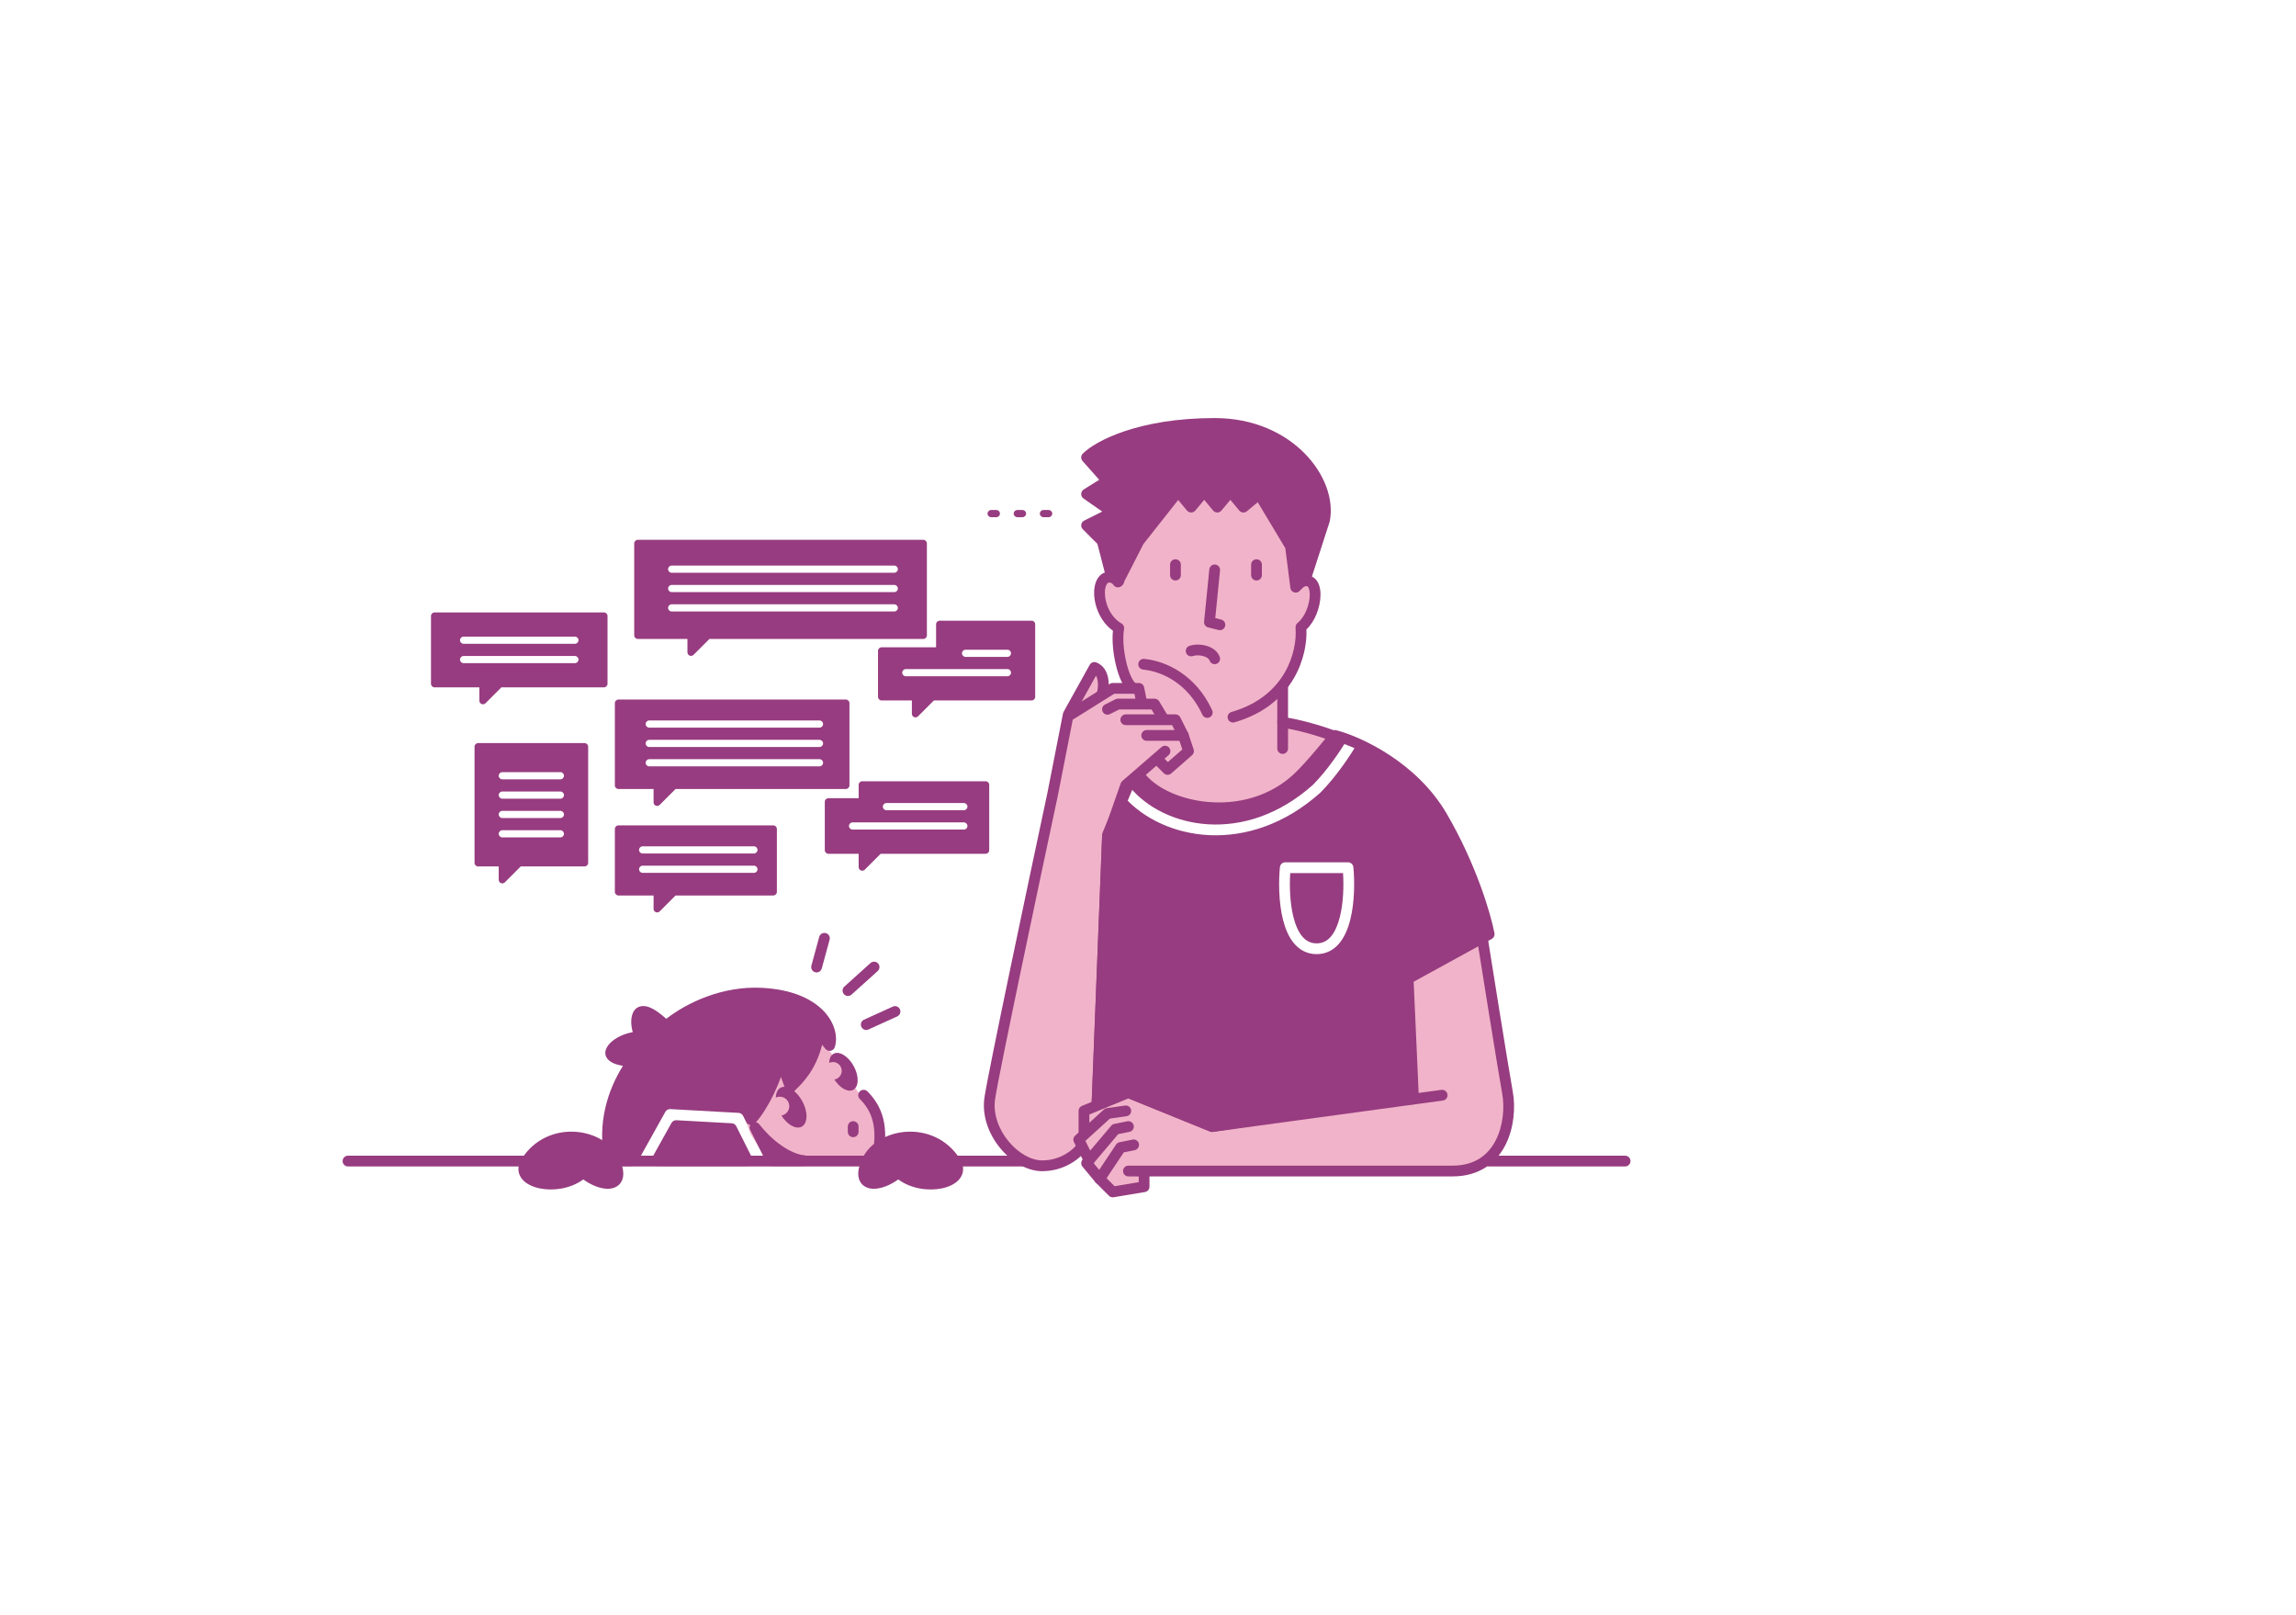 <svg width="640" height="450" viewBox="0 0 640 450" fill="none" xmlns="http://www.w3.org/2000/svg">
<mask id="mask0_98_2785" style="mask-type:alpha" maskUnits="userSpaceOnUse" x="0" y="0" width="640" height="450">
<rect width="640" height="450" fill="#D9D9D9"/>
</mask>
<g mask="url(#mask0_98_2785)">
<path d="M318.909 326.327H406.357L415.101 323.412L419.474 317.582L420.931 308.109L418.745 294.263L411.458 251.997L399.149 255.386L387.74 274.096L358.533 278.66L313.808 233.481V219.79L316.548 217.508L327.957 223.897L339.366 226.179L351.688 225.266L364.009 217.508L372.659 206.039L357.532 200.57V191.825L361.904 183.08L362.633 175.064L366.277 168.506V163.405L362.633 160.49L358.989 140.085L350.973 129.883L326.197 128.426L309.436 159.761L306.521 163.405L307.25 170.692L311.622 174.336L313.808 191.825H310.165L307.25 193.283L306.521 187.453L305.064 185.995L297.776 199.112L293.404 220.661L275.915 305.923L276.643 313.939L283.202 322.683L291.218 325.598L297.776 323.412L302.149 319.768L302.877 321.226V324.141L310.165 332.157L318.909 330.699V326.327Z" fill="#F1B3C9"/>
<path d="M227.616 287.704L232.717 294.991L234.903 295.72L237.09 301.55L244.377 311.023L245.834 317.582L242.919 323.412H213.828L209.264 316.081L201.962 296.914L227.616 287.704Z" fill="#F1B3C9"/>
<path fill-rule="evenodd" clip-rule="evenodd" d="M375.553 206.052C374.248 205.563 373.083 205.195 372.108 204.942C372.108 204.942 365.741 212.959 361.905 216.602C347.33 230.447 324.012 225.347 317.453 215.873L314.538 218.788L314.462 218.97C314.651 219.061 314.825 219.194 314.967 219.367C324.399 230.807 346.9 235.729 365.974 218.711C370.047 214.606 373.663 209.163 375.553 206.052ZM313.214 221.934L308.708 232.634L305.793 307.38L314.538 304.465L337.857 313.939L393.969 305.194L392.512 272.714L415.103 260.326C414.131 255.225 410.147 241.524 401.985 227.533C395.854 217.023 385.776 210.515 378.36 207.206C376.462 210.375 372.558 216.345 368.071 220.857C368.05 220.878 368.028 220.898 368.007 220.918C348.087 238.721 324.087 234.282 313.214 221.934ZM358.262 240.294C357.489 240.294 356.843 240.881 356.769 241.65C356.395 245.512 356.386 251.347 357.627 256.279C358.247 258.743 359.209 261.106 360.701 262.88C362.233 264.701 364.32 265.885 367.006 265.885C369.693 265.885 371.78 264.701 373.312 262.88C374.804 261.106 375.766 258.743 376.386 256.279C377.627 251.347 377.618 245.512 377.244 241.65C377.17 240.881 376.524 240.294 375.751 240.294H358.262ZM360.536 255.547C359.541 251.591 359.417 246.87 359.646 243.294H374.366C374.596 246.87 374.472 251.591 373.477 255.547C372.912 257.79 372.098 259.663 371.017 260.948C369.976 262.186 368.692 262.885 367.006 262.885C365.32 262.885 364.037 262.186 362.996 260.948C361.915 259.663 361.1 257.79 360.536 255.547Z" fill="#973C80"/>
<path fill-rule="evenodd" clip-rule="evenodd" d="M370.933 204.009C371.302 203.545 371.91 203.341 372.484 203.49C379.274 205.25 394.849 212.322 403.281 226.777C411.534 240.925 415.575 254.788 416.576 260.045C416.698 260.683 416.394 261.328 415.824 261.64L394.052 273.58L395.468 305.126C395.502 305.89 394.956 306.558 394.2 306.676L338.088 315.42C337.82 315.462 337.545 315.43 337.293 315.328L314.487 306.063L306.268 308.803C305.801 308.959 305.287 308.875 304.893 308.579C304.499 308.284 304.275 307.813 304.295 307.321L307.21 232.575C307.217 232.395 307.256 232.218 307.326 232.052L313.156 218.206C313.231 218.027 313.34 217.864 313.478 217.727L316.392 214.812C316.707 214.498 317.145 214.339 317.588 214.379C318.031 214.419 318.433 214.653 318.686 215.019C321.619 219.256 328.585 222.781 336.802 223.487C344.94 224.187 353.959 222.081 360.872 215.514C362.723 213.756 365.226 210.899 367.297 208.439C368.326 207.218 369.236 206.109 369.889 205.306C370.215 204.904 370.477 204.579 370.657 204.355C370.747 204.243 370.816 204.156 370.863 204.097L370.916 204.031L370.932 204.01L370.933 204.009ZM372.658 206.653C372.528 206.814 372.381 206.996 372.217 207.197C371.556 208.011 370.635 209.134 369.592 210.372C367.521 212.831 364.923 215.804 362.939 217.689C355.277 224.967 345.349 227.234 336.545 226.476C328.617 225.794 321.311 222.627 317.321 218.126L315.807 219.641L310.197 232.964L307.377 305.271L314.064 303.042C314.403 302.929 314.771 302.941 315.103 303.075L338.037 312.392L392.411 303.918L391.014 272.781C390.988 272.21 391.289 271.673 391.791 271.398L413.409 259.543C412.163 253.912 408.239 241.23 400.69 228.288C393.162 215.383 379.402 208.668 372.658 206.653Z" fill="#973C80"/>
<path fill-rule="evenodd" clip-rule="evenodd" d="M239.672 304.133C240.258 303.547 241.208 303.547 241.794 304.133C243.769 306.108 245.389 308.525 246.196 311.752C246.998 314.959 246.968 318.853 245.838 323.749C245.652 324.556 244.846 325.059 244.039 324.873C243.232 324.687 242.729 323.881 242.915 323.074C243.971 318.497 243.941 315.103 243.286 312.48C242.635 309.877 241.341 307.922 239.672 306.254C239.086 305.668 239.086 304.718 239.672 304.133Z" fill="#973C80"/>
<path fill-rule="evenodd" clip-rule="evenodd" d="M230.199 260.023C230.998 260.241 231.469 261.066 231.251 261.865L229.065 269.881C228.847 270.681 228.023 271.152 227.223 270.934C226.424 270.716 225.953 269.891 226.171 269.092L228.357 261.076C228.575 260.277 229.4 259.805 230.199 260.023ZM244.765 268.483C245.319 269.099 245.269 270.047 244.653 270.602L237.366 277.16C236.75 277.714 235.802 277.664 235.248 277.049C234.694 276.433 234.744 275.484 235.359 274.93L242.647 268.372C243.262 267.817 244.211 267.867 244.765 268.483ZM250.845 281.254C251.188 282.008 250.855 282.898 250.101 283.241L242.085 286.884C241.33 287.227 240.441 286.893 240.098 286.139C239.756 285.385 240.089 284.496 240.843 284.153L248.859 280.509C249.613 280.167 250.503 280.5 250.845 281.254Z" fill="#973C80"/>
<path d="M146.65 323.799C153.133 313.465 167.867 315.678 171.403 323.799C174.618 331.18 167.867 331.181 162.563 326.752C156.08 332.657 142.945 329.705 146.65 323.799Z" fill="#973C80"/>
<path fill-rule="evenodd" clip-rule="evenodd" d="M160.216 315.38C165.55 315.68 170.724 318.483 172.779 323.2C173.635 325.167 173.968 326.936 173.572 328.391C173.133 330.003 171.898 330.905 170.457 331.178C169.108 331.433 167.57 331.16 166.099 330.598C164.937 330.154 163.738 329.501 162.586 328.669C158.973 331.331 154.126 331.914 150.487 331.174C148.506 330.772 146.613 329.923 145.49 328.519C144.907 327.79 144.532 326.905 144.505 325.904C144.478 324.912 144.795 323.932 145.379 323.001L145.379 323.001C148.95 317.309 154.812 315.078 160.216 315.38ZM147.92 324.596C147.578 325.141 147.496 325.545 147.503 325.822C147.511 326.09 147.604 326.359 147.833 326.645C148.333 327.271 149.434 327.899 151.085 328.234C154.365 328.901 158.746 328.199 161.553 325.642C162.107 325.138 162.949 325.12 163.524 325.6C164.736 326.611 166.01 327.353 167.169 327.795C168.355 328.248 169.298 328.344 169.899 328.23C170.406 328.134 170.588 327.928 170.677 327.603C170.808 327.12 170.779 326.121 170.028 324.397L171.403 323.798L170.028 324.397C168.546 320.994 164.585 318.63 160.048 318.376C155.579 318.125 150.833 319.954 147.92 324.596" fill="#973C80"/>
<path d="M266.321 323.799C259.838 313.465 245.104 315.678 241.568 323.799C238.353 331.18 245.104 331.181 250.408 326.752C256.892 332.657 270.026 329.705 266.321 323.799Z" fill="#973C80"/>
<path fill-rule="evenodd" clip-rule="evenodd" d="M252.756 315.38C247.421 315.68 242.247 318.483 240.193 323.2C239.336 325.167 239.004 326.936 239.4 328.391C239.838 330.003 241.073 330.905 242.514 331.178C243.863 331.433 245.401 331.16 246.872 330.598C248.035 330.154 249.233 329.501 250.385 328.669C253.999 331.331 258.846 331.914 262.484 331.174C264.465 330.772 266.358 329.923 267.481 328.519C268.064 327.79 268.439 326.905 268.467 325.904C268.494 324.912 268.176 323.932 267.592 323.001L267.592 323.001C264.021 317.309 258.159 315.078 252.756 315.38ZM265.051 324.596C265.393 325.141 265.475 325.545 265.468 325.822C265.461 326.09 265.367 326.359 265.138 326.645C264.638 327.271 263.537 327.899 261.887 328.234C258.606 328.901 254.226 328.199 251.418 325.642C250.864 325.138 250.022 325.12 249.447 325.6C248.236 326.611 246.961 327.353 245.802 327.795C244.616 328.248 243.673 328.344 243.073 328.23C242.565 328.134 242.383 327.928 242.294 327.603C242.163 327.12 242.192 326.121 242.943 324.397L241.568 323.798L242.943 324.397C244.425 320.994 248.386 318.63 252.924 318.376C257.392 318.125 262.139 319.954 265.051 324.596" fill="#973C80"/>
<path fill-rule="evenodd" clip-rule="evenodd" d="M223.489 313.955C225.199 313.021 225.26 309.84 223.626 306.848C221.993 303.857 219.282 302.188 217.573 303.122C216.728 303.583 216.286 304.594 216.252 305.86C217.506 305.277 219.014 305.761 219.686 306.992C220.386 308.274 219.914 309.881 218.632 310.581C218.369 310.724 218.093 310.819 217.813 310.867C219.463 313.452 221.905 314.82 223.489 313.955Z" fill="#973C80"/>
<path fill-rule="evenodd" clip-rule="evenodd" d="M237.849 303.692C239.434 302.826 239.491 299.875 237.976 297.101C236.461 294.327 233.947 292.779 232.362 293.645C231.578 294.073 231.167 295.012 231.136 296.186C232.301 295.641 233.703 296.09 234.328 297.233C234.977 298.422 234.54 299.913 233.35 300.562C233.105 300.696 232.846 300.784 232.585 300.828C234.115 303.225 236.38 304.494 237.849 303.692Z" fill="#973C80"/>
<path fill-rule="evenodd" clip-rule="evenodd" d="M237.821 312.439C238.65 312.439 239.321 313.111 239.321 313.939V315.396C239.321 316.225 238.65 316.896 237.821 316.896C236.993 316.896 236.321 316.225 236.321 315.396V313.939C236.321 313.111 236.993 312.439 237.821 312.439Z" fill="#973C80"/>
<path fill-rule="evenodd" clip-rule="evenodd" d="M228.343 287.704L231.258 291.348C232.715 286.975 228.705 277.635 212.311 276.773C201.203 276.189 191.189 281.233 185.657 285.884C181.933 282.398 179.951 281.481 178.594 281.987C177.381 282.439 176.851 285.468 178.454 288.862C172.753 289.256 169.647 292.486 170.318 293.827C170.833 294.856 172.458 295.515 176.26 295.804C171.686 302.194 167.661 311.889 170.045 323.412H176.178L184.149 309.108C184.707 308.106 185.789 307.51 186.935 307.573L205.962 308.625C207.036 308.685 207.996 309.314 208.478 310.276L209.342 311.999C212.485 308.802 216.848 300.071 217.412 294.991L220.327 303.007C220.465 302.869 220.617 302.721 220.78 302.562L220.78 302.562L220.781 302.561C222.911 300.482 226.989 296.503 228.343 287.704ZM210.452 314.212L215.066 323.412H223.971C220.871 323.19 215.374 320.435 210.452 314.212ZM208.354 323.412L203.895 314.52L188.477 313.668L183.047 323.412H208.354Z" fill="#973C80"/>
<path fill-rule="evenodd" clip-rule="evenodd" d="M212.232 278.271C201.595 277.712 191.942 282.56 186.622 287.032C186.041 287.521 185.186 287.498 184.632 286.979C182.797 285.262 181.486 284.27 180.533 283.763C179.779 283.361 179.397 283.339 179.218 283.367C179.208 283.384 179.196 283.405 179.183 283.432C179.094 283.615 178.997 283.942 178.965 284.423C178.9 285.377 179.105 286.728 179.81 288.222C180.022 288.67 179.998 289.193 179.748 289.621C179.497 290.048 179.052 290.324 178.557 290.359C175.962 290.538 174.037 291.358 172.88 292.201C172.294 292.629 171.958 293.023 171.805 293.288C171.802 293.294 171.799 293.299 171.796 293.304C171.917 293.401 172.14 293.534 172.55 293.677C173.313 293.942 174.518 294.167 176.374 294.308C176.914 294.349 177.39 294.678 177.619 295.169C177.848 295.66 177.795 296.236 177.48 296.677C173.23 302.614 169.519 311.441 171.289 321.912H175.297L182.839 308.378C183.677 306.875 185.299 305.981 187.018 306.076L206.045 307.128C207.535 307.21 208.879 308.024 209.644 309.287C210.742 307.776 211.931 305.748 212.994 303.549C214.521 300.387 215.667 297.115 215.921 294.826C215.998 294.133 216.542 293.585 217.234 293.502C217.926 293.419 218.584 293.824 218.822 294.479L220.932 300.283C223.014 298.08 225.802 294.359 226.86 287.476C226.951 286.888 227.381 286.409 227.956 286.255C228.449 286.124 228.968 286.252 229.341 286.584C228.922 285.671 228.292 284.716 227.397 283.783C224.858 281.139 220.158 278.688 212.232 278.271ZM229.173 291.143L230.087 292.285C230.43 292.714 230.98 292.921 231.521 292.825C232.062 292.728 232.507 292.344 232.681 291.822C233.625 288.991 232.723 285 229.561 281.706C226.36 278.371 220.858 275.721 212.39 275.276C201.47 274.701 191.622 279.328 185.717 283.908C184.257 282.611 183.02 281.688 181.943 281.114C180.629 280.415 179.32 280.116 178.07 280.581C177.28 280.876 176.78 281.515 176.486 282.118C176.185 282.736 176.023 283.463 175.971 284.22C175.903 285.232 176.027 286.393 176.381 287.617C174.187 288.03 172.401 288.839 171.113 289.777C170.294 290.374 169.624 291.064 169.204 291.794C168.814 292.474 168.479 293.503 168.977 294.498C169.48 295.505 170.433 296.116 171.563 296.51C172.151 296.715 172.842 296.88 173.645 297.013C169.528 303.585 166.331 312.866 168.576 323.716C168.72 324.412 169.333 324.912 170.045 324.912H176.178C176.722 324.912 177.224 324.617 177.488 324.142L185.459 309.839C185.738 309.337 186.279 309.04 186.852 309.071L205.88 310.123C206.416 310.153 206.896 310.468 207.138 310.948L208.002 312.671C208.219 313.104 208.631 313.405 209.109 313.481C209.12 313.482 209.13 313.484 209.14 313.485C208.907 313.906 208.883 314.428 209.111 314.884L213.725 324.084C213.979 324.592 214.498 324.912 215.066 324.912H223.971C224.778 324.912 225.441 324.272 225.47 323.465C225.499 322.658 224.883 321.973 224.078 321.916C221.547 321.735 216.399 319.314 211.629 313.282C211.392 312.983 211.063 312.796 210.712 312.735C212.376 310.919 214.205 307.938 215.695 304.853C216.44 303.31 217.127 301.687 217.677 300.11L218.917 303.52C219.093 304.002 219.502 304.361 220.002 304.472C220.503 304.583 221.025 304.431 221.388 304.068C221.518 303.938 221.663 303.796 221.827 303.636L221.828 303.635C223.784 301.727 227.36 298.218 229.173 291.143ZM171.723 293.472C171.722 293.472 171.723 293.465 171.728 293.451C171.726 293.464 171.724 293.471 171.723 293.472ZM179.256 283.311C179.257 283.311 179.255 283.313 179.252 283.316C179.255 283.312 179.256 283.311 179.256 283.311ZM187.167 312.938C187.446 312.436 187.987 312.138 188.56 312.17L203.977 313.022C204.514 313.052 204.994 313.367 205.235 313.848L209.694 322.739C209.928 323.204 209.903 323.757 209.63 324.2C209.357 324.642 208.874 324.912 208.354 324.912H183.047C182.515 324.912 182.023 324.63 181.754 324.172C181.484 323.713 181.478 323.146 181.737 322.682L187.167 312.938ZM189.331 315.217L185.6 321.912H205.923L202.944 315.97L189.331 315.217ZM215.746 321.421L215.992 321.912H216.45C216.216 321.755 215.981 321.591 215.746 321.421Z" fill="#973C80"/>
<path fill-rule="evenodd" clip-rule="evenodd" d="M95.5 323.552C95.5 322.723 96.172 322.052 97 322.052H285C285.828 322.052 286.5 322.723 286.5 323.552C286.5 324.38 285.828 325.052 285 325.052H97C96.172 325.052 95.5 324.38 95.5 323.552Z" fill="#973C80"/>
<path fill-rule="evenodd" clip-rule="evenodd" d="M452.989 325.052L415.013 325.052C414.184 325.052 413.513 324.38 413.513 323.552C413.513 322.723 414.184 322.052 415.013 322.052L452.989 322.052C453.817 322.052 454.489 322.723 454.489 323.552C454.489 324.38 453.817 325.052 452.989 325.052Z" fill="#973C80"/>
<path fill-rule="evenodd" clip-rule="evenodd" d="M411.223 249.057C412.041 248.927 412.809 249.485 412.939 250.304C415.37 265.62 420.516 297.805 421.678 304.196C422.454 308.465 422.079 314.275 419.626 319.083C417.12 323.995 412.444 327.826 404.899 327.826H314.537C313.709 327.826 313.037 327.155 313.037 326.326C313.037 325.498 313.709 324.826 314.537 324.826H404.899C411.201 324.826 414.905 321.735 416.954 317.72C419.055 313.602 419.408 308.481 418.727 304.733C417.557 298.299 412.403 266.064 409.976 250.774C409.847 249.956 410.405 249.187 411.223 249.057Z" fill="#973C80"/>
<path fill-rule="evenodd" clip-rule="evenodd" d="M338.735 157.316C339.56 157.398 340.161 158.133 340.079 158.957L338.75 172.242L340.407 172.656C341.211 172.857 341.7 173.672 341.499 174.475C341.298 175.279 340.483 175.768 339.68 175.567L336.765 174.838C336.042 174.657 335.562 173.974 335.636 173.234L337.093 158.659C337.176 157.835 337.911 157.233 338.735 157.316Z" fill="#973C80"/>
<path fill-rule="evenodd" clip-rule="evenodd" d="M327.656 155.852C328.484 155.852 329.156 156.523 329.156 157.352V160.266C329.156 161.095 328.484 161.766 327.656 161.766C326.827 161.766 326.156 161.095 326.156 160.266V157.352C326.156 156.523 326.827 155.852 327.656 155.852Z" fill="#973C80"/>
<path fill-rule="evenodd" clip-rule="evenodd" d="M350.245 155.852C351.074 155.852 351.745 156.523 351.745 157.352V160.266C351.745 161.095 351.074 161.766 350.245 161.766C349.417 161.766 348.745 161.095 348.745 160.266V157.352C348.745 156.523 349.417 155.852 350.245 155.852Z" fill="#973C80"/>
<path fill-rule="evenodd" clip-rule="evenodd" d="M335.442 182.842C334.412 182.547 333.267 182.567 332.503 182.822C331.717 183.084 330.867 182.66 330.605 181.874C330.343 181.088 330.768 180.238 331.554 179.976C332.975 179.502 334.745 179.522 336.266 179.957C337.747 180.38 339.417 181.333 340.01 183.111C340.272 183.897 339.847 184.746 339.061 185.008C338.275 185.27 337.426 184.846 337.164 184.06C337.028 183.652 336.512 183.147 335.442 182.842Z" fill="#973C80"/>
<path fill-rule="evenodd" clip-rule="evenodd" d="M364.158 175.414C365.394 174.238 366.324 172.708 366.962 171.148C367.701 169.342 368.098 167.381 368.087 165.652C368.077 164.025 367.698 162.17 366.388 161.105C364.869 159.871 362.915 160.254 361.1 161.409C360.401 161.854 360.195 162.781 360.64 163.48C361.084 164.179 362.011 164.385 362.71 163.94C364.075 163.072 364.464 163.407 364.494 163.432C364.495 163.433 364.495 163.433 364.496 163.433C364.721 163.616 365.079 164.275 365.087 165.67C365.095 166.963 364.79 168.533 364.185 170.012C363.578 171.496 362.716 172.772 361.699 173.583C361.284 173.913 361.091 174.418 361.142 174.909C361.133 174.997 361.131 175.087 361.138 175.179C361.588 181.024 358.706 193.989 343.275 198.398C342.478 198.626 342.017 199.456 342.245 200.253C342.472 201.049 343.302 201.51 344.099 201.283C360.931 196.474 364.496 182.383 364.158 175.414Z" fill="#973C80"/>
<path fill-rule="evenodd" clip-rule="evenodd" d="M357.536 189.597C358.365 189.597 359.036 190.269 359.036 191.097V208.587C359.036 209.415 358.365 210.087 357.536 210.087C356.708 210.087 356.036 209.415 356.036 208.587V191.097C356.036 190.269 356.708 189.597 357.536 189.597Z" fill="#973C80"/>
<path fill-rule="evenodd" clip-rule="evenodd" d="M356.048 201.112C356.151 200.29 356.9 199.707 357.722 199.81C359.782 200.067 365.381 201.163 371.895 203.532C372.673 203.815 373.075 204.676 372.792 205.454C372.509 206.233 371.648 206.634 370.869 206.351C364.557 204.056 359.177 203.015 357.35 202.786C356.528 202.684 355.945 201.934 356.048 201.112Z" fill="#973C80"/>
<path fill-rule="evenodd" clip-rule="evenodd" d="M307.987 164.99C307.907 167.953 309.436 171.903 312.602 173.729C313.153 174.047 313.444 174.679 313.327 175.304C312.901 177.587 313.165 181.194 313.931 184.465C314.311 186.083 314.796 187.543 315.334 188.656C315.909 189.848 316.41 190.357 316.665 190.484C317.406 190.855 317.707 191.756 317.336 192.497C316.966 193.238 316.065 193.538 315.324 193.167C314.122 192.566 313.256 191.253 312.632 189.961C311.97 188.591 311.422 186.906 311.01 185.15C310.288 182.065 309.931 178.52 310.23 175.767C306.502 173.109 304.893 168.415 304.988 164.909C305.038 163.073 305.572 161.075 307.058 160.011C308.753 158.797 310.84 159.311 312.753 160.749C313.416 161.247 313.549 162.187 313.051 162.849C312.554 163.512 311.613 163.645 310.951 163.147C309.47 162.035 308.92 162.367 308.805 162.45C308.48 162.682 308.029 163.461 307.987 164.99Z" fill="#973C80"/>
<path fill-rule="evenodd" clip-rule="evenodd" d="M317.301 184.959C317.382 184.134 318.115 183.531 318.94 183.611C325.212 184.222 333.408 188.184 337.884 197.919C338.23 198.672 337.901 199.563 337.148 199.909C336.395 200.255 335.505 199.925 335.159 199.173C331.177 190.512 323.981 187.117 318.649 186.597C317.824 186.517 317.221 185.783 317.301 184.959Z" fill="#973C80"/>
<path d="M307.251 150.793L309.437 159.27L311.623 162.185L317.453 150.793L328.384 136.947L332.028 141.319L335.671 136.947L339.315 141.319L342.958 136.947L346.602 141.319L350.974 137.676L359.719 152.25L361.177 163.643L364.092 160.728L369.193 144.963C371.379 134.032 359.573 118 338.586 118C317.599 118 306.036 124.316 302.878 127.473L308.708 134.032L302.878 137.676L310.166 142.777L302.878 146.42L307.251 150.793Z" fill="#973C80"/>
<path fill-rule="evenodd" clip-rule="evenodd" d="M305.012 127.616L309.829 133.035C310.123 133.366 310.256 133.808 310.193 134.245C310.13 134.683 309.878 135.07 309.503 135.304L305.595 137.746L311.026 141.548C311.459 141.851 311.7 142.36 311.662 142.887C311.623 143.414 311.309 143.882 310.837 144.118L305.411 146.831L308.311 149.732C308.501 149.922 308.636 150.159 308.703 150.418L310.815 158.608L311.382 159.364L316.118 150.109C316.162 150.022 316.215 149.94 316.276 149.863L327.207 136.017C327.487 135.663 327.912 135.453 328.364 135.447C328.816 135.441 329.247 135.639 329.536 135.987L332.028 138.976L334.519 135.987C334.804 135.645 335.226 135.447 335.671 135.447C336.116 135.447 336.539 135.645 336.824 135.987L339.315 138.976L341.806 135.987C342.091 135.645 342.513 135.447 342.958 135.447C343.404 135.447 343.826 135.645 344.111 135.987L346.794 139.207L350.014 136.523C350.351 136.243 350.793 136.124 351.225 136.197C351.657 136.27 352.035 136.528 352.261 136.904L361.005 151.478C361.112 151.656 361.181 151.854 361.207 152.06L362.277 160.421L362.776 159.923L367.738 144.586C368.666 139.755 366.543 133.537 361.512 128.436C356.495 123.35 348.683 119.5 338.586 119.5C328.243 119.5 320.267 121.056 314.521 122.975C309.901 124.519 306.774 126.279 305.012 127.616ZM313.571 120.13C319.643 118.102 327.942 116.5 338.586 116.5C349.477 116.5 358.061 120.666 363.647 126.329C369.19 131.948 371.881 139.169 370.664 145.257C370.652 145.314 370.638 145.37 370.62 145.425L365.519 161.19C365.446 161.415 365.32 161.621 365.152 161.789L362.237 164.703C361.833 165.108 361.233 165.247 360.692 165.062C360.15 164.877 359.761 164.401 359.689 163.833L358.271 152.752L350.589 139.949L347.562 142.472C347.257 142.726 346.862 142.849 346.466 142.813C346.07 142.777 345.704 142.585 345.45 142.28L342.958 139.29L340.467 142.28C340.182 142.622 339.76 142.819 339.315 142.819C338.87 142.819 338.447 142.622 338.162 142.28L335.671 139.29L333.18 142.28C332.895 142.622 332.473 142.819 332.028 142.819C331.582 142.819 331.16 142.622 330.875 142.28L328.415 139.328L318.721 151.607L312.958 162.869C312.723 163.329 312.266 163.636 311.751 163.68C311.235 163.724 310.734 163.499 310.423 163.085L308.237 160.17C308.119 160.013 308.033 159.835 307.985 159.645L305.901 151.564L301.818 147.481C301.477 147.14 301.321 146.656 301.398 146.18C301.475 145.704 301.776 145.294 302.208 145.079L307.242 142.561L302.018 138.904C301.606 138.616 301.366 138.14 301.379 137.637C301.392 137.133 301.657 136.67 302.083 136.404L306.407 133.701L301.757 128.47C301.23 127.876 301.256 126.974 301.818 126.413C303.62 124.611 307.537 122.145 313.571 120.13Z" fill="#973C80"/>
<path fill-rule="evenodd" clip-rule="evenodd" d="M275.274 143.122C275.274 142.569 275.722 142.122 276.274 142.122H277.732C278.284 142.122 278.732 142.569 278.732 143.122C278.732 143.674 278.284 144.122 277.732 144.122H276.274C275.722 144.122 275.274 143.674 275.274 143.122Z" fill="#973C80"/>
<path fill-rule="evenodd" clip-rule="evenodd" d="M282.562 143.122C282.562 142.569 283.01 142.122 283.562 142.122H285.019C285.572 142.122 286.019 142.569 286.019 143.122C286.019 143.674 285.572 144.122 285.019 144.122H283.562C283.01 144.122 282.562 143.674 282.562 143.122Z" fill="#973C80"/>
<path fill-rule="evenodd" clip-rule="evenodd" d="M289.851 143.122C289.851 142.569 290.299 142.122 290.851 142.122H292.309C292.861 142.122 293.309 142.569 293.309 143.122C293.309 143.674 292.861 144.122 292.309 144.122H290.851C290.299 144.122 289.851 143.674 289.851 143.122Z" fill="#973C80"/>
<path fill-rule="evenodd" clip-rule="evenodd" d="M309.369 190.553C309.607 190.404 309.883 190.325 310.164 190.325H317.451C318.166 190.325 318.782 190.83 318.922 191.531L319.651 195.175C319.813 195.987 319.286 196.777 318.474 196.94C317.662 197.102 316.871 196.575 316.709 195.763L316.221 193.325H310.594L299.299 200.384C298.597 200.824 297.671 200.61 297.232 199.907C296.793 199.205 297.007 198.28 297.709 197.84L309.369 190.553Z" fill="#973C80"/>
<path fill-rule="evenodd" clip-rule="evenodd" d="M310.954 194.856C311.162 194.752 311.392 194.698 311.625 194.698H321.827C322.354 194.698 322.842 194.974 323.113 195.426L325.299 199.07C325.726 199.78 325.495 200.701 324.785 201.128C324.074 201.554 323.153 201.324 322.727 200.613L320.978 197.698H311.979L309.381 198.997C308.64 199.367 307.739 199.067 307.368 198.326C306.998 197.585 307.298 196.684 308.039 196.314L310.954 194.856Z" fill="#973C80"/>
<path fill-rule="evenodd" clip-rule="evenodd" d="M312.306 200.57C312.306 199.741 312.978 199.07 313.806 199.07H327.652C328.22 199.07 328.74 199.391 328.994 199.899L331.18 204.271C331.55 205.012 331.25 205.913 330.509 206.284C329.768 206.654 328.867 206.354 328.497 205.613L326.725 202.07H313.806C312.978 202.07 312.306 201.398 312.306 200.57Z" fill="#973C80"/>
<path fill-rule="evenodd" clip-rule="evenodd" d="M318.141 204.943C318.141 204.114 318.812 203.443 319.641 203.443H329.843C330.488 203.443 331.062 203.856 331.266 204.469L332.723 208.841C332.914 209.414 332.743 210.046 332.288 210.444L326.458 215.545C325.864 216.065 324.968 216.035 324.41 215.477L322.224 213.291C321.638 212.705 321.638 211.755 322.224 211.169C322.809 210.584 323.759 210.584 324.345 211.169L325.539 212.363L329.562 208.843L328.762 206.443H319.641C318.812 206.443 318.141 205.771 318.141 204.943Z" fill="#973C80"/>
<path fill-rule="evenodd" clip-rule="evenodd" d="M325.872 208.333C326.415 208.959 326.347 209.906 325.721 210.448L315.091 219.661L310.196 233.646L307.29 307.439C307.258 308.267 306.56 308.912 305.732 308.879C304.905 308.847 304.26 308.149 304.293 307.321L307.208 233.304C307.213 233.155 307.241 233.008 307.291 232.867L312.392 218.293C312.478 218.046 312.628 217.826 312.825 217.655L323.756 208.181C324.382 207.639 325.329 207.707 325.872 208.333Z" fill="#973C80"/>
<path fill-rule="evenodd" clip-rule="evenodd" d="M303.752 185.267C304.119 184.607 304.92 184.322 305.621 184.603C307.765 185.46 308.624 187.406 308.911 189.097C309.197 190.787 308.983 192.533 308.705 193.646C308.504 194.45 307.69 194.939 306.886 194.738C306.082 194.537 305.594 193.723 305.795 192.919C306.002 192.089 306.152 190.774 305.953 189.598C305.863 189.067 305.717 188.628 305.512 188.277L299.203 199.634L294.876 221.679L294.871 221.704C289.519 246.762 278.554 298.628 277.397 306.151C276.749 310.364 278.364 314.685 281.082 317.997C283.826 321.341 287.448 323.37 290.489 323.37C295.736 323.37 299.204 320.29 300.2 318.897C300.681 318.223 301.618 318.066 302.292 318.548C302.966 319.029 303.122 319.966 302.641 320.64C301.207 322.648 296.901 326.37 290.489 326.37C286.243 326.37 281.849 323.661 278.763 319.9C275.651 316.107 273.623 310.954 274.432 305.695C275.606 298.061 286.598 246.075 291.934 221.089L296.304 198.824C296.335 198.67 296.389 198.521 296.465 198.384L303.752 185.267Z" fill="#973C80"/>
<path fill-rule="evenodd" clip-rule="evenodd" d="M317.468 318.745C317.63 319.558 317.103 320.348 316.291 320.51L313.257 321.117L308.454 328.322L310.682 330.55L317.412 329.428V327.363C317.412 326.535 318.083 325.863 318.912 325.863C319.74 325.863 320.412 326.535 320.412 327.363V330.699C320.412 331.432 319.882 332.058 319.158 332.179L310.414 333.636C309.936 333.716 309.449 333.56 309.106 333.217L305.463 329.573C304.957 329.068 304.879 328.276 305.275 327.681L311.105 318.936C311.326 318.605 311.669 318.375 312.059 318.297L315.703 317.568C316.515 317.406 317.305 317.933 317.468 318.745Z" fill="#973C80"/>
<path fill-rule="evenodd" clip-rule="evenodd" d="M316.012 313.644C316.174 314.456 315.648 315.246 314.835 315.409L311.705 316.035L304.84 324.147L307.677 327.552C308.208 328.188 308.122 329.134 307.485 329.665C306.849 330.195 305.903 330.109 305.373 329.473L301.729 325.1C301.263 324.541 301.266 323.727 301.736 323.171L309.752 313.698C309.971 313.439 310.271 313.262 310.603 313.196L314.247 312.467C315.059 312.304 315.849 312.831 316.012 313.644Z" fill="#973C80"/>
<path fill-rule="evenodd" clip-rule="evenodd" d="M315.297 309.353C315.414 310.173 314.844 310.933 314.024 311.05L309.379 311.714L302.545 317.927L304.951 322.74C305.322 323.481 305.022 324.382 304.281 324.753C303.54 325.123 302.639 324.823 302.268 324.082L299.353 318.252C299.053 317.651 299.189 316.923 299.686 316.471L307.702 309.184C307.924 308.982 308.202 308.851 308.499 308.809L313.6 308.08C314.42 307.963 315.18 308.533 315.297 309.353Z" fill="#973C80"/>
<path fill-rule="evenodd" clip-rule="evenodd" d="M313.971 303.077C314.335 302.928 314.742 302.927 315.107 303.075L338.055 312.397L401.787 303.707C402.608 303.595 403.364 304.17 403.476 304.99C403.588 305.811 403.013 306.567 402.192 306.679L338.064 315.424C337.804 315.459 337.54 315.426 337.297 315.328L314.546 306.085L303.654 310.57V315.395C303.654 316.224 302.982 316.895 302.154 316.895C301.325 316.895 300.654 316.224 300.654 315.395V309.565C300.654 308.958 301.021 308.41 301.583 308.178L313.971 303.077Z" fill="#973C80"/>
<path fill-rule="evenodd" clip-rule="evenodd" d="M257.366 151.428H177.786V177.055H257.366V151.428ZM168.343 171.66H121.135V190.544H134.625V195.264L139.345 190.544H168.343V171.66ZM172.388 195.939H235.782V218.869H187.901L183.18 223.589V218.869H172.388V195.939ZM215.55 231.007H172.388V248.542H215.55V231.007ZM133.275 208.078H162.949V240.449H133.275V208.078ZM245.742 181.381V194.195H255.185V198.915L259.905 194.195H287.555V173.963H261.928V181.381H245.742ZM230.907 236.92V223.432H240.349V218.711H274.743V236.92H245.067L240.346 241.641V236.92H230.907ZM192.619 181.777V177.056H197.34L192.619 181.777ZM183.18 248.543V253.263L187.901 248.543H183.18ZM140.017 240.45V245.171L144.738 240.45H140.017ZM187.229 156.609C186.124 156.609 185.229 157.504 185.229 158.609C185.229 159.713 186.124 160.609 187.229 160.609H249.274C250.378 160.609 251.274 159.713 251.274 158.609C251.274 157.504 250.378 156.609 249.274 156.609H187.229ZM187.229 162.004C186.124 162.004 185.229 162.9 185.229 164.004C185.229 165.109 186.124 166.004 187.229 166.004H249.274C250.378 166.004 251.274 165.109 251.274 164.004C251.274 162.9 250.378 162.004 249.274 162.004H187.229ZM187.229 167.399C186.124 167.399 185.229 168.295 185.229 169.399C185.229 170.504 186.124 171.399 187.229 171.399H249.274C250.378 171.399 251.274 170.504 251.274 169.399C251.274 168.295 250.378 167.399 249.274 167.399H187.229ZM129.228 176.404C128.124 176.404 127.228 177.3 127.228 178.404C127.228 179.509 128.124 180.404 129.228 180.404H160.251C161.356 180.404 162.251 179.509 162.251 178.404C162.251 177.3 161.356 176.404 160.251 176.404H129.228ZM269.15 180.055C268.046 180.055 267.15 180.95 267.15 182.055C267.15 183.16 268.046 184.055 269.15 184.055H280.813C281.918 184.055 282.813 183.16 282.813 182.055C282.813 180.95 281.918 180.055 280.813 180.055L269.15 180.055ZM129.228 181.8C128.124 181.8 127.228 182.695 127.228 183.8C127.228 184.904 128.124 185.8 129.228 185.8H160.251C161.356 185.8 162.251 184.904 162.251 183.8C162.251 182.695 161.356 181.8 160.251 181.8H129.228ZM252.488 185.451C251.383 185.451 250.488 186.346 250.488 187.451C250.488 188.555 251.383 189.451 252.488 189.451H280.813C281.917 189.451 282.813 188.555 282.813 187.451C282.813 186.346 281.917 185.451 280.813 185.451H252.488ZM180.97 199.77C179.865 199.77 178.97 200.665 178.97 201.77C178.97 202.874 179.865 203.77 180.97 203.77H228.431C229.536 203.77 230.431 202.874 230.431 201.77C230.431 200.665 229.536 199.77 228.431 199.77H180.97ZM180.97 205.165C179.865 205.165 178.97 206.061 178.97 207.165C178.97 208.27 179.865 209.165 180.97 209.165H228.431C229.536 209.165 230.431 208.27 230.431 207.165C230.431 206.061 229.536 205.165 228.431 205.165H180.97ZM180.97 210.56C179.865 210.56 178.97 211.456 178.97 212.56C178.97 213.665 179.865 214.56 180.97 214.56H228.431C229.536 214.56 230.431 213.665 230.431 212.56C230.431 211.456 229.536 210.56 228.431 210.56H180.97ZM140.017 214.171C138.913 214.171 138.017 215.066 138.017 216.171C138.017 217.275 138.913 218.171 140.017 218.171H156.203C157.307 218.171 158.203 217.275 158.203 216.171C158.203 215.066 157.307 214.171 156.203 214.171H140.017ZM140.017 219.566C138.913 219.566 138.017 220.462 138.017 221.566C138.017 222.671 138.913 223.566 140.017 223.566H156.203C157.307 223.566 158.203 222.671 158.203 221.566C158.203 220.462 157.307 219.566 156.203 219.566H140.017ZM247.09 222.781C245.985 222.781 245.09 223.677 245.09 224.781C245.09 225.886 245.985 226.781 247.09 226.781H268.671C269.776 226.781 270.671 225.886 270.671 224.781C270.671 223.677 269.776 222.781 268.671 222.781H247.09ZM140.017 224.961C138.913 224.961 138.017 225.856 138.017 226.961C138.017 228.066 138.913 228.961 140.017 228.961H156.203C157.307 228.961 158.203 228.066 158.203 226.961C158.203 225.856 157.307 224.961 156.203 224.961H140.017ZM237.649 228.176C236.545 228.176 235.649 229.071 235.649 230.176C235.649 231.28 236.545 232.176 237.649 232.176H268.672C269.776 232.176 270.672 231.28 270.672 230.176C270.672 229.071 269.776 228.176 268.672 228.176H237.649ZM140.017 230.356C138.913 230.356 138.017 231.252 138.017 232.356C138.017 233.461 138.913 234.356 140.017 234.356H156.203C157.307 234.356 158.203 233.461 158.203 232.356C158.203 231.252 157.307 230.356 156.203 230.356H140.017ZM179.132 234.839C178.027 234.839 177.132 235.735 177.132 236.839C177.132 237.944 178.027 238.839 179.132 238.839H210.154C211.259 238.839 212.154 237.944 212.154 236.839C212.154 235.735 211.259 234.839 210.154 234.839H179.132ZM179.132 240.235C178.027 240.235 177.132 241.13 177.132 242.235C177.132 243.339 178.027 244.235 179.132 244.235H210.154C211.259 244.235 212.154 243.339 212.154 242.235C212.154 241.13 211.259 240.235 210.154 240.235H179.132Z" fill="#973C80"/>
<path fill-rule="evenodd" clip-rule="evenodd" d="M176.786 151.428C176.786 150.875 177.234 150.428 177.786 150.428H257.366C257.918 150.428 258.366 150.875 258.366 151.428V177.055C258.366 177.607 257.918 178.055 257.366 178.055H197.755L193.327 182.484C193.041 182.77 192.61 182.855 192.237 182.701C191.863 182.546 191.619 182.181 191.619 181.777V178.055H177.786C177.234 178.055 176.786 177.607 176.786 177.055V151.428ZM193.619 178.056V179.363L194.926 178.056H193.619ZM178.786 152.428V176.055H256.366V152.428H178.786ZM187.229 157.609C186.676 157.609 186.229 158.056 186.229 158.609C186.229 159.161 186.676 159.609 187.229 159.609H249.274C249.826 159.609 250.274 159.161 250.274 158.609C250.274 158.056 249.826 157.609 249.274 157.609H187.229ZM184.229 158.609C184.229 156.952 185.572 155.609 187.229 155.609H249.274C250.931 155.609 252.274 156.952 252.274 158.609C252.274 159.794 251.586 160.819 250.588 161.306C251.586 161.793 252.274 162.818 252.274 164.004C252.274 165.19 251.586 166.215 250.588 166.702C251.586 167.189 252.274 168.214 252.274 169.399C252.274 171.056 250.931 172.399 249.274 172.399H187.229C185.572 172.399 184.229 171.056 184.229 169.399C184.229 168.214 184.916 167.189 185.915 166.702C184.916 166.215 184.229 165.19 184.229 164.004C184.229 162.818 184.917 161.793 185.915 161.306C184.917 160.819 184.229 159.794 184.229 158.609ZM187.229 163.004C186.676 163.004 186.229 163.452 186.229 164.004C186.229 164.556 186.676 165.004 187.229 165.004H249.274C249.826 165.004 250.274 164.556 250.274 164.004C250.274 163.452 249.826 163.004 249.274 163.004H187.229ZM187.229 168.399C186.676 168.399 186.229 168.847 186.229 169.399C186.229 169.952 186.676 170.399 187.229 170.399H249.274C249.826 170.399 250.274 169.952 250.274 169.399C250.274 168.847 249.826 168.399 249.274 168.399H187.229ZM120.135 171.66C120.135 171.108 120.583 170.66 121.135 170.66H168.343C168.896 170.66 169.343 171.108 169.343 171.66V190.544C169.343 191.096 168.896 191.544 168.343 191.544H139.759L135.332 195.971C135.046 196.257 134.616 196.343 134.242 196.188C133.868 196.033 133.625 195.668 133.625 195.264V191.544H121.135C120.583 191.544 120.135 191.096 120.135 190.544V171.66ZM122.135 172.66V189.544H134.625C135.177 189.544 135.625 189.991 135.625 190.544V192.85L138.638 189.837C138.825 189.649 139.08 189.544 139.345 189.544H167.343V172.66H122.135ZM260.928 173.963C260.928 173.411 261.376 172.963 261.928 172.963H287.555C288.108 172.963 288.555 173.411 288.555 173.963V194.195C288.555 194.747 288.108 195.195 287.555 195.195H260.319L255.892 199.622C255.606 199.908 255.176 199.993 254.802 199.839C254.429 199.684 254.185 199.319 254.185 198.915V195.195H245.742C245.19 195.195 244.742 194.747 244.742 194.195V181.381C244.742 180.829 245.19 180.381 245.742 180.381H260.928V173.963ZM262.928 174.963V181.381C262.928 181.934 262.48 182.381 261.928 182.381H246.742V193.195H255.185C255.737 193.195 256.185 193.643 256.185 194.195V196.501L259.198 193.488C259.385 193.3 259.64 193.195 259.905 193.195H286.555V174.963H262.928ZM129.228 177.404C128.676 177.404 128.228 177.852 128.228 178.404C128.228 178.956 128.676 179.404 129.228 179.404H160.251C160.803 179.404 161.251 178.956 161.251 178.404C161.251 177.852 160.803 177.404 160.251 177.404H129.228ZM126.228 178.404C126.228 176.747 127.572 175.404 129.228 175.404H160.251C161.908 175.404 163.251 176.747 163.251 178.404C163.251 179.59 162.563 180.615 161.565 181.102C162.563 181.589 163.251 182.614 163.251 183.8C163.251 185.457 161.908 186.8 160.251 186.8H129.228C127.572 186.8 126.228 185.457 126.228 183.8C126.228 182.614 126.916 181.589 127.915 181.102C126.916 180.615 126.228 179.59 126.228 178.404ZM269.15 181.055C268.598 181.055 268.15 181.503 268.15 182.055C268.15 182.607 268.598 183.055 269.15 183.055H280.813C281.365 183.055 281.813 182.607 281.813 182.055C281.813 181.503 281.365 181.055 280.813 181.055L269.15 181.055ZM266.15 182.055C266.15 180.398 267.493 179.055 269.15 179.055L280.813 179.055C282.47 179.055 283.813 180.398 283.813 182.055C283.813 183.241 283.125 184.266 282.127 184.753C283.125 185.24 283.813 186.265 283.813 187.451C283.813 189.108 282.47 190.451 280.813 190.451H252.488C250.831 190.451 249.488 189.108 249.488 187.451C249.488 185.794 250.831 184.451 252.488 184.451H267.344C266.619 183.903 266.15 183.034 266.15 182.055ZM129.228 182.8C128.676 182.8 128.228 183.248 128.228 183.8C128.228 184.352 128.676 184.8 129.228 184.8H160.251C160.803 184.8 161.251 184.352 161.251 183.8C161.251 183.248 160.803 182.8 160.251 182.8H129.228ZM252.488 186.451C251.936 186.451 251.488 186.898 251.488 187.451C251.488 188.003 251.936 188.451 252.488 188.451H280.813C281.365 188.451 281.813 188.003 281.813 187.451C281.813 186.898 281.365 186.451 280.813 186.451H252.488ZM171.388 195.939C171.388 195.387 171.836 194.939 172.388 194.939H235.782C236.334 194.939 236.782 195.387 236.782 195.939V218.869C236.782 219.421 236.334 219.869 235.782 219.869H188.315L183.887 224.296C183.601 224.582 183.171 224.668 182.798 224.513C182.424 224.358 182.18 223.994 182.18 223.589V219.869H172.388C171.836 219.869 171.388 219.421 171.388 218.869V195.939ZM173.388 196.939V217.869H183.18C183.733 217.869 184.18 218.317 184.18 218.869V221.175L187.193 218.162C187.381 217.974 187.635 217.869 187.901 217.869H234.782V196.939H173.388ZM180.97 200.77C180.418 200.77 179.97 201.218 179.97 201.77C179.97 202.322 180.418 202.77 180.97 202.77H228.431C228.983 202.77 229.431 202.322 229.431 201.77C229.431 201.218 228.983 200.77 228.431 200.77H180.97ZM177.97 201.77C177.97 200.113 179.313 198.77 180.97 198.77H228.431C230.088 198.77 231.431 200.113 231.431 201.77C231.431 202.955 230.743 203.981 229.745 204.468C230.743 204.955 231.431 205.98 231.431 207.165C231.431 208.351 230.744 209.376 229.745 209.863C230.744 210.35 231.431 211.375 231.431 212.56C231.431 214.217 230.088 215.56 228.431 215.56H180.97C179.313 215.56 177.97 214.217 177.97 212.56C177.97 211.375 178.657 210.35 179.655 209.863C178.657 209.376 177.97 208.351 177.97 207.165C177.97 205.98 178.658 204.955 179.656 204.468C178.658 203.981 177.97 202.955 177.97 201.77ZM180.97 206.165C180.418 206.165 179.97 206.613 179.97 207.165C179.97 207.718 180.418 208.165 180.97 208.165H228.431C228.983 208.165 229.431 207.718 229.431 207.165C229.431 206.613 228.983 206.165 228.431 206.165H180.97ZM132.275 208.078C132.275 207.526 132.723 207.078 133.275 207.078H162.949C163.501 207.078 163.949 207.526 163.949 208.078V240.449C163.949 241.002 163.501 241.449 162.949 241.449H145.153L140.724 245.878C140.438 246.164 140.008 246.249 139.634 246.095C139.261 245.94 139.017 245.575 139.017 245.171V241.449H133.275C132.723 241.449 132.275 241.002 132.275 240.449V208.078ZM141.017 241.45V242.756L142.324 241.45H141.017ZM134.275 209.078V239.449H161.949V209.078H134.275ZM180.97 211.56C180.418 211.56 179.97 212.008 179.97 212.56C179.97 213.113 180.418 213.56 180.97 213.56H228.431C228.983 213.56 229.431 213.113 229.431 212.56C229.431 212.008 228.983 211.56 228.431 211.56H180.97ZM140.017 215.171C139.465 215.171 139.017 215.618 139.017 216.171C139.017 216.723 139.465 217.171 140.017 217.171H156.203C156.755 217.171 157.203 216.723 157.203 216.171C157.203 215.618 156.755 215.171 156.203 215.171H140.017ZM137.017 216.171C137.017 214.514 138.36 213.171 140.017 213.171H156.203C157.86 213.171 159.203 214.514 159.203 216.171C159.203 217.356 158.515 218.381 157.517 218.868C158.515 219.356 159.203 220.381 159.203 221.566C159.203 222.752 158.515 223.776 157.517 224.264C158.515 224.751 159.203 225.776 159.203 226.961C159.203 228.147 158.515 229.172 157.517 229.659C158.515 230.146 159.203 231.171 159.203 232.356C159.203 234.013 157.86 235.356 156.203 235.356H140.017C138.36 235.356 137.017 234.013 137.017 232.356C137.017 231.171 137.705 230.146 138.703 229.659C137.705 229.172 137.017 228.147 137.017 226.961C137.017 225.776 137.705 224.751 138.703 224.264C137.705 223.776 137.017 222.752 137.017 221.566C137.017 220.381 137.705 219.356 138.703 218.868C137.705 218.381 137.017 217.356 137.017 216.171ZM239.349 218.711C239.349 218.159 239.797 217.711 240.349 217.711H274.743C275.296 217.711 275.743 218.159 275.743 218.711V236.92C275.743 237.472 275.296 237.92 274.743 237.92H245.481L241.053 242.348C240.767 242.634 240.337 242.719 239.964 242.564C239.59 242.41 239.346 242.045 239.346 241.641V237.92H230.907C230.355 237.92 229.907 237.472 229.907 236.92V223.432C229.907 222.88 230.355 222.432 230.907 222.432H239.349V218.711ZM241.349 219.711V223.432C241.349 223.984 240.901 224.432 240.349 224.432H231.907V235.92H240.346C240.899 235.92 241.346 236.368 241.346 236.92V239.226L244.36 236.213C244.547 236.026 244.801 235.92 245.067 235.92H273.743V219.711H241.349ZM140.017 220.566C139.465 220.566 139.017 221.014 139.017 221.566C139.017 222.118 139.465 222.566 140.017 222.566H156.203C156.755 222.566 157.203 222.118 157.203 221.566C157.203 221.014 156.755 220.566 156.203 220.566H140.017ZM247.09 223.781C246.538 223.781 246.09 224.229 246.09 224.781C246.09 225.333 246.538 225.781 247.09 225.781H268.671C269.223 225.781 269.671 225.333 269.671 224.781C269.671 224.229 269.223 223.781 268.671 223.781H247.09ZM244.09 224.781C244.09 223.124 245.433 221.781 247.09 221.781H268.671C270.328 221.781 271.671 223.124 271.671 224.781C271.671 225.966 270.984 226.991 269.986 227.478C270.984 227.965 271.672 228.99 271.672 230.176C271.672 231.832 270.329 233.176 268.672 233.176H237.649C235.992 233.176 234.649 231.832 234.649 230.176C234.649 228.519 235.992 227.176 237.649 227.176H245.282C244.558 226.628 244.09 225.759 244.09 224.781ZM140.017 225.961C139.465 225.961 139.017 226.409 139.017 226.961C139.017 227.513 139.465 227.961 140.017 227.961H156.203C156.755 227.961 157.203 227.513 157.203 226.961C157.203 226.409 156.755 225.961 156.203 225.961H140.017ZM237.649 229.176C237.097 229.176 236.649 229.623 236.649 230.176C236.649 230.728 237.097 231.176 237.649 231.176H268.672C269.224 231.176 269.672 230.728 269.672 230.176C269.672 229.623 269.224 229.176 268.672 229.176H237.649ZM140.017 231.356C139.465 231.356 139.017 231.804 139.017 232.356C139.017 232.909 139.465 233.356 140.017 233.356H156.203C156.755 233.356 157.203 232.909 157.203 232.356C157.203 231.804 156.755 231.356 156.203 231.356H140.017ZM171.388 231.007C171.388 230.455 171.836 230.007 172.388 230.007H215.55C216.102 230.007 216.55 230.455 216.55 231.007V248.542C216.55 249.094 216.102 249.542 215.55 249.542H188.316L183.887 253.971C183.601 254.257 183.171 254.342 182.798 254.187C182.424 254.033 182.18 253.668 182.18 253.263V249.542H172.388C171.836 249.542 171.388 249.094 171.388 248.542V231.007ZM184.18 249.543V250.849L185.487 249.543H184.18ZM173.388 232.007V247.542H214.55V232.007H173.388ZM179.132 235.839C178.58 235.839 178.132 236.287 178.132 236.839C178.132 237.391 178.58 237.839 179.132 237.839H210.154C210.707 237.839 211.154 237.391 211.154 236.839C211.154 236.287 210.707 235.839 210.154 235.839H179.132ZM176.132 236.839C176.132 235.182 177.475 233.839 179.132 233.839H210.154C211.811 233.839 213.154 235.182 213.154 236.839C213.154 238.025 212.467 239.05 211.468 239.537C212.467 240.024 213.154 241.049 213.154 242.235C213.154 243.891 211.811 245.235 210.154 245.235H179.132C177.475 245.235 176.132 243.891 176.132 242.235C176.132 241.049 176.82 240.024 177.818 239.537C176.82 239.05 176.132 238.025 176.132 236.839ZM179.132 241.235C178.58 241.235 178.132 241.682 178.132 242.235C178.132 242.787 178.58 243.235 179.132 243.235H210.154C210.707 243.235 211.154 242.787 211.154 242.235C211.154 241.682 210.707 241.235 210.154 241.235H179.132Z" fill="#973C80"/>
</g>
</svg>
